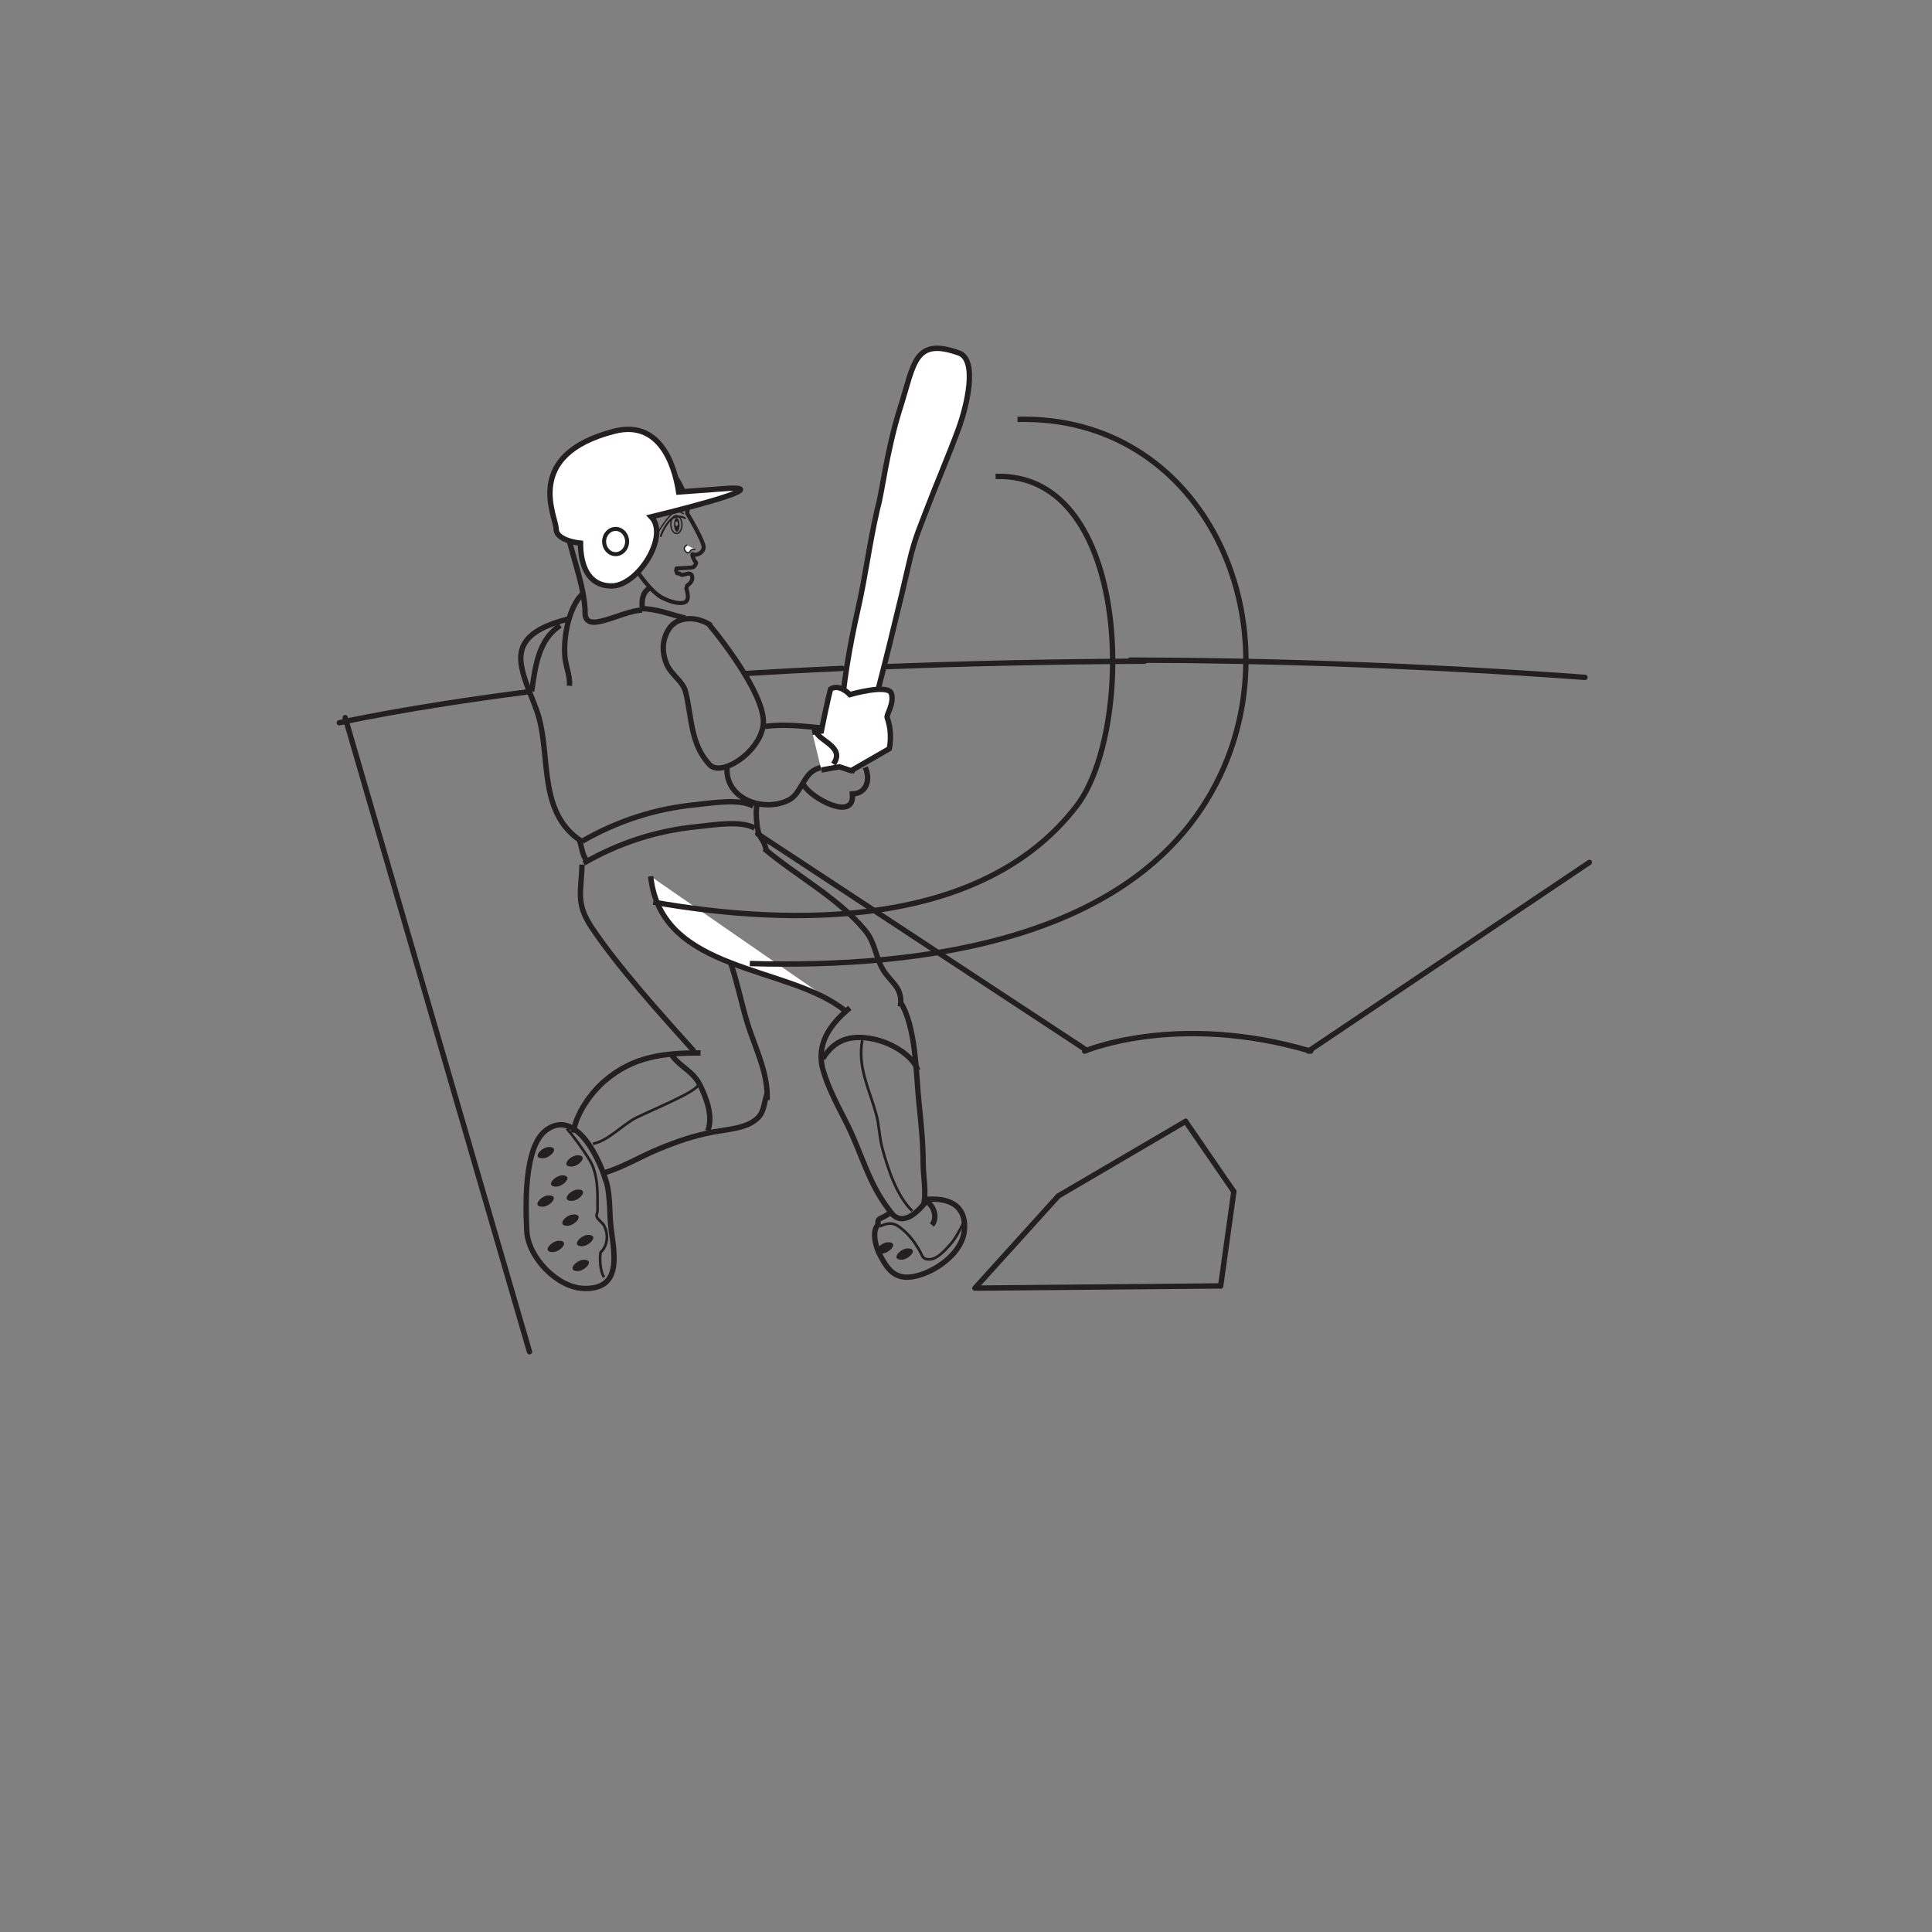 <?xml version="1.0" encoding="UTF-8"?>
<svg xmlns="http://www.w3.org/2000/svg" xmlns:xlink="http://www.w3.org/1999/xlink" width="360pt" height="360pt" viewBox="0 0 360 360" version="1.1">
<rect x="0" y="0" width="360" height="360" fill="#808080" stroke="none"/>
<g id="surface1">
<path style="fill:none;stroke-width:1;stroke-linecap:butt;stroke-linejoin:miter;stroke:rgb(13.73%,12.16%,12.549%);stroke-opacity:1;stroke-miterlimit:4;" d="M 0.002 0 C -0.107 -4.937 -1.248 -7.137 1.752 -11.644 C 6.764 -19.168 14.881 -28.113 20.881 -34.797 " transform="matrix(1,0,0,-1,108.451,161.098)"/>
<path style="fill:none;stroke-width:1;stroke-linecap:butt;stroke-linejoin:miter;stroke:rgb(13.73%,12.16%,12.549%);stroke-opacity:1;stroke-miterlimit:4;" d="M -0.001 0 C 3.312 -4.586 4.312 -12.352 6.151 -17.801 C 7.628 -22.195 9.726 -26.465 9.53 -31.187 " transform="matrix(1,0,0,-1,133.419,173.785)"/>
<path style="fill:none;stroke-width:1;stroke-linecap:butt;stroke-linejoin:miter;stroke:rgb(13.73%,12.16%,12.549%);stroke-opacity:1;stroke-miterlimit:4;" d="M -0.002 -0 C -7.002 0.008 -12.572 -0.676 -17.85 -5.199 C -20.479 -7.457 -23.193 -11.297 -23.721 -14.844 " transform="matrix(1,0,0,-1,130.541,196.199)"/>
<path style="fill:none;stroke-width:1;stroke-linecap:butt;stroke-linejoin:miter;stroke:rgb(13.73%,12.16%,12.549%);stroke-opacity:1;stroke-miterlimit:4;" d="M 0.002 0.001 C 3.396 0.919 7.146 3.188 10.459 4.536 C 13.799 5.899 16.725 6.923 20.436 7.642 C 23.326 8.196 27.014 8.325 28.959 10.431 C 30.088 11.653 30.025 13.524 30.564 14.825 " transform="matrix(1,0,0,-1,112.385,218.591)"/>
<path style="fill:none;stroke-width:1;stroke-linecap:butt;stroke-linejoin:miter;stroke:rgb(13.73%,12.16%,12.549%);stroke-opacity:1;stroke-miterlimit:4;" d="M 0 -0 C -0.867 3.414 -5.422 13.789 -11.164 9.441 C -15.23 6.363 -14.965 -4.418 -14.711 -9.355 C -14.465 -14.141 -9.109 -19.836 -4.121 -20.012 C 2.973 -20.262 1.652 -13.805 1.023 -9.109 C 0.566 -5.695 1.027 -1.688 -0.488 1.48 " transform="matrix(1,0,0,-1,112.875,220.07)"/>
<path style="fill-rule:nonzero;fill:rgb(100%,100%,100%);fill-opacity:1;stroke-width:1;stroke-linecap:butt;stroke-linejoin:miter;stroke:rgb(13.73%,12.16%,12.549%);stroke-opacity:1;stroke-miterlimit:4;" d="M -0.001 -0.001 C 1.945 -18.188 25.749 -16.427 36.312 -25.11 " transform="matrix(1,0,0,-1,121.243,163.292)"/>
<path style="fill:none;stroke-width:1;stroke-linecap:butt;stroke-linejoin:miter;stroke:rgb(13.73%,12.16%,12.549%);stroke-opacity:1;stroke-miterlimit:4;" d="M -0.002 0.001 C 6.076 -5.147 13.787 -9.151 18.834 -15.299 C 20.658 -17.518 20.689 -20.139 22.064 -22.463 C 23.557 -24.999 25.889 -25.811 25.342 -29.405 " transform="matrix(1,0,0,-1,142.424,158.146)"/>
<path style="fill:none;stroke-width:1;stroke-linecap:butt;stroke-linejoin:miter;stroke:rgb(13.73%,12.16%,12.549%);stroke-opacity:1;stroke-miterlimit:4;" d="M 0 -0.001 C -3.589 -2.985 -6.39 -6.688 -4.964 -11.642 C -4.093 -14.669 -2.457 -17.845 -0.984 -20.696 C 2.43 -27.313 3.332 -32.813 7.997 -38.513 " transform="matrix(1,0,0,-1,158.347,187.808)"/>
<path style="fill:none;stroke-width:1;stroke-linecap:butt;stroke-linejoin:miter;stroke:rgb(13.73%,12.16%,12.549%);stroke-opacity:1;stroke-miterlimit:4;" d="M 0.001 -0 C 2.994 -4.566 2.97 -13.613 3.517 -18.848 C 3.919 -22.703 4.283 -26.266 4.302 -30.223 C 4.318 -32.594 4.951 -35.789 4.353 -37.977 " transform="matrix(1,0,0,-1,167.717,186.629)"/>
<path style="fill:none;stroke-width:1;stroke-linecap:butt;stroke-linejoin:miter;stroke:rgb(13.73%,12.16%,12.549%);stroke-opacity:1;stroke-miterlimit:4;" d="M 0.001 0.001 C -2.39 1.673 -6.069 1.864 -7.73 -0.519 C -9.147 -2.565 -9.175 -5.101 -8.183 -7.331 C -7.339 -9.222 -5.218 -10.413 -4.733 -12.312 C -3.519 -17.062 -3.874 -22.112 -0.214 -25.964 C 1.927 -28.214 8.829 -23.847 9.72 -18.792 C 10.595 -13.823 2.649 -3.429 -0.409 0.27 " transform="matrix(1,0,0,-1,132.464,116.544)"/>
<path style="fill:none;stroke-width:1;stroke-linecap:butt;stroke-linejoin:miter;stroke:rgb(13.73%,12.16%,12.549%);stroke-opacity:1;stroke-miterlimit:4;" d="M -0.001 -0.001 C -2.49 -1.396 -1.048 -2.47 -3.681 -3.271 C -6.458 -4.123 -6.724 -7.962 -9.165 -9.177 C -13.822 -11.494 -20.919 -9.005 -20.646 -3.205 " transform="matrix(1,0,0,-1,156.111,139.917)"/>
<path style="fill:none;stroke-width:1;stroke-linecap:butt;stroke-linejoin:miter;stroke:rgb(13.73%,12.16%,12.549%);stroke-opacity:1;stroke-miterlimit:4;" d="M -0.001 0.001 C 5.898 0.758 11.605 -0.816 18.261 -0.816 " transform="matrix(1,0,0,-1,142.551,135.352)"/>
<path style="fill:none;stroke-width:1;stroke-linecap:butt;stroke-linejoin:miter;stroke:rgb(13.73%,12.16%,12.549%);stroke-opacity:1;stroke-miterlimit:4;" d="M -0 0 C -0.415 -1.129 -0.024 -4.379 0.238 -5.191 C 0.73 -6.711 1.277 -6.395 1.726 -8.723 " transform="matrix(1,0,0,-1,141.098,149.934)"/>
<path style="fill:none;stroke-width:1;stroke-linecap:butt;stroke-linejoin:miter;stroke:rgb(13.73%,12.16%,12.549%);stroke-opacity:1;stroke-miterlimit:4;" d="M 0.001 -0.001 C 6.575 3.78 13.586 6.069 21.247 6.815 C 24.141 7.097 29.258 8.011 31.891 6.542 " transform="matrix(1,0,0,-1,108.749,160.839)"/>
<path style="fill:none;stroke-width:1;stroke-linecap:butt;stroke-linejoin:miter;stroke:rgb(13.73%,12.16%,12.549%);stroke-opacity:1;stroke-miterlimit:4;" d="M 0.001 0.002 C 0.462 -1.162 0.517 -2.826 1.365 -3.814 " transform="matrix(1,0,0,-1,107.932,156.478)"/>
<path style="fill:none;stroke-width:1;stroke-linecap:butt;stroke-linejoin:miter;stroke:rgb(13.73%,12.16%,12.549%);stroke-opacity:1;stroke-miterlimit:4;" d="M -0.001 0.001 C 6.577 3.782 13.585 6.071 21.245 6.817 C 24.143 7.098 29.26 8.012 31.893 6.543 " transform="matrix(1,0,0,-1,108.478,156.75)"/>
<path style="fill:none;stroke-width:1;stroke-linecap:butt;stroke-linejoin:miter;stroke:rgb(13.73%,12.16%,12.549%);stroke-opacity:1;stroke-miterlimit:4;" d="M -0.001 0.001 C -8.02 5.215 -5.755 15.317 -7.95 23.157 C -8.845 26.34 -11.173 30.481 -11.294 33.903 C -11.466 38.586 -6.536 40.368 -2.142 41.501 " transform="matrix(1,0,0,-1,108.341,156.75)"/>
<path style="fill:none;stroke-width:1;stroke-linecap:butt;stroke-linejoin:miter;stroke:rgb(13.73%,12.16%,12.549%);stroke-opacity:1;stroke-miterlimit:4;" d="M 0.001 -0.001 C 2.021 -0.915 0.626 -6.466 0.001 -7.564 " transform="matrix(1,0,0,-1,158.667,136.374)"/>
<path style=" stroke:none;fill-rule:nonzero;fill:rgb(13.73%,12.16%,12.549%);fill-opacity:1;" d="M 107.637 236.848 C 109.023 236.848 110.914 234.742 108.777 234.742 C 107.391 234.742 105.496 236.848 107.637 236.848 "/>
<path style=" stroke:none;fill-rule:nonzero;fill:rgb(13.73%,12.16%,12.549%);fill-opacity:1;" d="M 103 233.309 C 104.391 233.309 106.281 231.199 104.145 231.199 C 102.754 231.199 100.863 233.309 103 233.309 "/>
<path style=" stroke:none;fill-rule:nonzero;fill:rgb(13.73%,12.16%,12.549%);fill-opacity:1;" d="M 108.453 232.215 C 109.84 232.215 111.734 230.105 109.594 230.105 C 108.207 230.105 106.316 232.215 108.453 232.215 "/>
<path style=" stroke:none;fill-rule:nonzero;fill:rgb(13.73%,12.16%,12.549%);fill-opacity:1;" d="M 105.727 228.402 C 107.117 228.402 109.008 226.293 106.871 226.293 C 105.48 226.293 103.59 228.402 105.727 228.402 "/>
<path style=" stroke:none;fill-rule:nonzero;fill:rgb(13.73%,12.16%,12.549%);fill-opacity:1;" d="M 101.094 224.855 C 102.48 224.855 104.375 222.746 102.234 222.746 C 100.848 222.746 98.957 224.855 101.094 224.855 "/>
<path style=" stroke:none;fill-rule:nonzero;fill:rgb(13.73%,12.16%,12.549%);fill-opacity:1;" d="M 106.543 223.766 C 107.934 223.766 109.824 221.656 107.688 221.656 C 106.301 221.656 104.406 223.766 106.543 223.766 "/>
<path style=" stroke:none;fill-rule:nonzero;fill:rgb(13.73%,12.16%,12.549%);fill-opacity:1;" d="M 103.629 221.113 C 105.02 221.113 106.91 219.008 104.773 219.008 C 103.383 219.008 101.492 221.113 103.629 221.113 "/>
<path style=" stroke:none;fill-rule:nonzero;fill:rgb(13.73%,12.16%,12.549%);fill-opacity:1;" d="M 101.145 215.836 C 102.531 215.836 104.426 213.727 102.289 213.727 C 100.898 213.727 99.008 215.836 101.145 215.836 "/>
<path style=" stroke:none;fill-rule:nonzero;fill:rgb(13.73%,12.16%,12.549%);fill-opacity:1;" d="M 106.484 217.375 C 107.875 217.375 109.766 215.266 107.629 215.266 C 106.242 215.266 104.348 217.375 106.484 217.375 "/>
<path style="fill:none;stroke-width:0.5;stroke-linecap:butt;stroke-linejoin:miter;stroke:rgb(13.73%,12.16%,12.549%);stroke-opacity:1;stroke-miterlimit:4;" d="M 0.001 0 C 1.595 -1.828 2.86 -3.66 4.192 -5.758 C 5.45 -7.734 5.731 -10.395 5.724 -12.922 C 5.724 -13.707 5.728 -14.484 5.724 -15.266 C 5.724 -15.621 5.462 -16.035 5.575 -16.391 C 5.774 -17.004 6.638 -17.48 6.954 -18.082 C 7.841 -19.77 7.571 -21.883 6.294 -23.059 C 6.087 -24.258 6.22 -26.691 6.95 -27.668 " transform="matrix(1,0,0,-1,105.616,210.309)"/>
<path style="fill-rule:nonzero;fill:rgb(100%,100%,100%);fill-opacity:1;stroke-width:1;stroke-linecap:butt;stroke-linejoin:miter;stroke:rgb(13.73%,12.16%,12.549%);stroke-opacity:1;stroke-miterlimit:4;" d="M -0.001 -0.001 C 1.323 3.553 6.569 25.452 7.549 29.85 C 8.538 34.249 9.885 37.155 10.764 39.526 C 11.967 42.76 15.096 50.186 16.713 54.616 C 18.327 59.049 20.221 67.276 16.885 68.666 C 8.44 71.729 8.467 66.78 5.862 58.573 C 3.256 50.366 2.471 42.565 1.604 39.741 C -0.021 32.604 -0.533 27.577 -2.091 20.709 C -3.646 13.838 -4.802 6.932 -5.306 -0.08 " transform="matrix(1,0,0,-1,161.904,134.483)"/>
<path style="fill:none;stroke-width:1;stroke-linecap:butt;stroke-linejoin:miter;stroke:rgb(13.73%,12.16%,12.549%);stroke-opacity:1;stroke-miterlimit:4;" d="M 0.002 -0 C 2.166 3.473 5.068 4.52 9.357 3.66 C 12.419 3.051 16.533 0.906 17.724 -2.152 " transform="matrix(1,0,0,-1,153.311,197.254)"/>
<path style="fill:none;stroke-width:1;stroke-linecap:butt;stroke-linejoin:miter;stroke:rgb(13.73%,12.16%,12.549%);stroke-opacity:1;stroke-miterlimit:4;" d="M -0.001 0.001 C 1.785 -2.468 4.046 -2.925 5.449 -5.886 C 6.437 -7.968 7.835 -11.374 6.785 -14.175 " transform="matrix(1,0,0,-1,125.106,196.544)"/>
<path style="fill:none;stroke-width:0.5;stroke-linecap:butt;stroke-linejoin:miter;stroke:rgb(13.73%,12.16%,12.549%);stroke-opacity:1;stroke-miterlimit:4;" d="M 0.001 -0.001 C 2.888 0.558 5.529 3.585 8.091 4.866 C 10.818 6.229 19.005 9.565 19.541 10.862 " transform="matrix(1,0,0,-1,110.471,213.132)"/>
<path style="fill:none;stroke-width:1;stroke-linecap:butt;stroke-linejoin:miter;stroke:rgb(13.73%,12.16%,12.549%);stroke-opacity:1;stroke-miterlimit:4;" d="M 0 -0 C -1.41 -0.578 -1.214 -3.367 -0.093 -5.641 C 1.696 -9.266 3.457 -10.809 7.543 -9.523 C 10.782 -8.512 15.454 -5.316 15.747 -1.02 C 15.911 1.391 15.106 5.039 8.579 4.531 " transform="matrix(1,0,0,-1,163.972,228.023)"/>
<path style="fill:none;stroke-width:0.5;stroke-linecap:butt;stroke-linejoin:miter;stroke:rgb(13.73%,12.16%,12.549%);stroke-opacity:1;stroke-miterlimit:4;" d="M -0.001 -0.001 C -0.591 -1.208 -1.447 -2.853 -2.388 -3.884 C -3.4 -4.985 -5.013 -6.954 -6.728 -6.622 C -7.318 -6.509 -7.517 -6.216 -7.751 -5.708 C -8.084 -4.997 -8.513 -4.306 -8.955 -3.657 C -9.814 -2.396 -10.873 -1.271 -12.146 -0.423 C -13.517 0.483 -14.849 -0.231 -15.49 -0.493 " transform="matrix(1,0,0,-1,179.447,228.011)"/>
<path style="fill:none;stroke-width:1;stroke-linecap:butt;stroke-linejoin:miter;stroke:rgb(13.73%,12.16%,12.549%);stroke-opacity:1;stroke-miterlimit:4;" d="M -0 -0.001 C -1.887 -1.599 -2.649 -0.708 -2.278 -2.724 " transform="matrix(1,0,0,-1,165.965,225.874)"/>
<path style="fill:none;stroke-width:1;stroke-linecap:butt;stroke-linejoin:miter;stroke:rgb(13.73%,12.16%,12.549%);stroke-opacity:1;stroke-miterlimit:4;" d="M -0.001 -0 C 2.331 -2.52 5.179 0.711 6.507 2.402 " transform="matrix(1,0,0,-1,166.165,226.148)"/>
<path style=" stroke:none;fill-rule:nonzero;fill:rgb(13.73%,12.16%,12.549%);fill-opacity:1;" d="M 164.332 233.578 C 165.719 233.578 167.609 231.473 165.473 231.473 C 164.086 231.473 162.191 233.578 164.332 233.578 "/>
<path style=" stroke:none;fill-rule:nonzero;fill:rgb(13.73%,12.16%,12.549%);fill-opacity:1;" d="M 167.992 234.73 C 169.383 234.73 171.273 232.625 169.137 232.625 C 167.75 232.625 165.855 234.73 167.992 234.73 "/>
<path style="fill:none;stroke-width:1;stroke-linecap:butt;stroke-linejoin:miter;stroke:rgb(13.73%,12.16%,12.549%);stroke-opacity:1;stroke-miterlimit:4;" d="M 0.002 0.002 C 1.361 -0.908 2.053 -3.068 0.963 -4.397 " transform="matrix(1,0,0,-1,172.69,223.861)"/>
<path style="fill:none;stroke-width:0.5;stroke-linecap:butt;stroke-linejoin:miter;stroke:rgb(13.73%,12.16%,12.549%);stroke-opacity:1;stroke-miterlimit:4;" d="M -0.001 0 C -0.895 -4.98 1.304 -9.07 2.578 -13.668 C 3.167 -15.773 3.171 -18.012 3.738 -20.102 C 4.742 -23.812 6.449 -29.09 9.328 -31.785 " transform="matrix(1,0,0,-1,160.665,193.852)"/>
<path style="fill:none;stroke-width:1;stroke-linecap:butt;stroke-linejoin:miter;stroke:rgb(13.73%,12.16%,12.549%);stroke-opacity:1;stroke-miterlimit:4;" d="M -0.001 -0.001 C 0.144 1.663 -0.626 3.483 -0.817 5.077 C -1.227 8.483 -0.293 14.542 2.453 17.171 " transform="matrix(1,0,0,-1,106.118,127.788)"/>
<path style="fill:none;stroke-width:1;stroke-linecap:butt;stroke-linejoin:miter;stroke:rgb(13.73%,12.16%,12.549%);stroke-opacity:1;stroke-miterlimit:4;" d="M 0.001 -0.001 C 0.923 -3.79 2.864 -9.145 2.864 -13.219 C 2.864 -17.309 9.661 -12.758 13.497 -12.676 " transform="matrix(1,0,0,-1,106.159,101.007)"/>
<path style="fill:none;stroke-width:1;stroke-linecap:butt;stroke-linejoin:miter;stroke:rgb(13.73%,12.16%,12.549%);stroke-opacity:1;stroke-miterlimit:4;" d="M 0.002 0.001 C -1.818 1.798 -1.658 5.142 1.576 4.438 C 2.174 2.384 1.436 0.454 -0.818 0.407 " transform="matrix(1,0,0,-1,113.385,104.278)"/>
<path style="fill:none;stroke-width:1;stroke-linecap:butt;stroke-linejoin:miter;stroke:rgb(13.73%,12.16%,12.549%);stroke-opacity:1;stroke-miterlimit:4;" d="M 0.001 0.001 C -2.777 0.665 -5.3 1.77 -8.316 1.77 " transform="matrix(1,0,0,-1,127.695,115.18)"/>
<path style="fill:none;stroke-width:1;stroke-linecap:butt;stroke-linejoin:miter;stroke:rgb(13.73%,12.16%,12.549%);stroke-opacity:1;stroke-miterlimit:4;" d="M 0 0.002 C 0.672 4.595 1.215 9.591 5.316 12.267 " transform="matrix(1,0,0,-1,99.074,128.81)"/>
<path style="fill-rule:nonzero;fill:rgb(100%,100%,100%);fill-opacity:1;stroke-width:0.75;stroke-linecap:round;stroke-linejoin:round;stroke:rgb(13.73%,12.16%,12.549%);stroke-opacity:1;stroke-miterlimit:4;" d="M 0 -0 C 0 -0 -2.738 -0.734 -3.406 -0.66 C -4.082 -0.59 -5.425 -1.922 -4.839 -3.898 C -4.257 -5.871 -3.597 -8.828 -4.332 -9.859 C -5.07 -10.891 -10.308 -15.043 -9.98 -16.23 C -9.96 -16.309 -9.964 -16.355 -9.996 -16.379 " transform="matrix(1,0,0,-1,123.367,87.633)"/>
<path style="fill-rule:nonzero;fill:rgb(100%,100%,100%);fill-opacity:1;stroke-width:0.75;stroke-linecap:round;stroke-linejoin:round;stroke:rgb(13.73%,12.16%,12.549%);stroke-opacity:1;stroke-miterlimit:4;" d="M 0 -0.001 C 0 -0.001 -1.105 3.363 -2.539 2.179 C -3.976 0.996 -2.347 -4.704 -0.644 -5.075 C 1.051 -5.442 0.926 -3.59 0.926 -3.59 " transform="matrix(1,0,0,-1,117.425,99.499)"/>
<path style="fill:none;stroke-width:0.25;stroke-linecap:round;stroke-linejoin:round;stroke:rgb(13.73%,12.16%,12.549%);stroke-opacity:1;stroke-miterlimit:4;" d="M -0.001 0.001 C -0.024 0.149 0.187 1.11 0.753 0.384 C 1.315 -0.339 2.327 -3.312 2.327 -3.312 " transform="matrix(1,0,0,-1,115.192,99.317)"/>
<path style="fill:none;stroke-width:0.25;stroke-linecap:round;stroke-linejoin:round;stroke:rgb(13.73%,12.16%,12.549%);stroke-opacity:1;stroke-miterlimit:4;" d="M -0 0 C -0 0 -1.258 -0.949 -0.516 -1.777 " transform="matrix(1,0,0,-1,116.633,100.559)"/>
<path style="fill-rule:nonzero;fill:rgb(100%,100%,100%);fill-opacity:1;stroke-width:0.25;stroke-linecap:round;stroke-linejoin:round;stroke:rgb(13.73%,12.16%,12.549%);stroke-opacity:1;stroke-miterlimit:4;" d="M -0.001 -0.001 C -0.001 -0.001 -0.72 -0.423 -0.372 -0.97 C -0.028 -1.521 0.452 -1.568 0.632 -1.138 C 0.812 -0.712 1.515 -0.783 1.515 -0.783 " transform="matrix(1,0,0,-1,127.97,101.573)"/>
<path style="fill:none;stroke-width:0.5;stroke-linecap:round;stroke-linejoin:round;stroke:rgb(13.73%,12.16%,12.549%);stroke-opacity:1;stroke-miterlimit:4;" d="M 0 0.002 C 0 0.002 0.793 1.068 0.215 1.338 C -0.367 1.607 -4.41 1.361 -4.664 0.627 C -4.918 -0.107 -5.21 -0.619 -4.914 -0.869 C -4.621 -1.115 -2.906 0.275 -1.722 0.162 C -0.543 0.045 0 0.002 0 0.002 Z M 0 0.002 " transform="matrix(1,0,0,-1,127.16,94.6)"/>
<path style="fill:none;stroke-width:0.75;stroke-linecap:round;stroke-linejoin:round;stroke:rgb(13.73%,12.16%,12.549%);stroke-opacity:1;stroke-miterlimit:4;" d="M -0 -0.001 C 0.035 -0.036 0.066 -0.071 0.098 -0.11 C 0.812 -0.977 2.352 -4.485 2.32 -5.251 C 2.297 -6.004 2.105 -6.739 2.105 -6.739 C 2.105 -6.739 5.426 -12.227 5.191 -13.262 C 4.961 -14.301 3.707 -14.68 3.246 -14.407 C 2.793 -14.129 3.43 -15.645 3.676 -15.821 C 3.93 -15.993 3.711 -16.293 3.457 -16.653 C 3.203 -17.004 1.656 -16.918 0.137 -17.036 " transform="matrix(1,0,0,-1,125.922,88.878)"/>
<path style="fill:none;stroke-width:0.75;stroke-linecap:round;stroke-linejoin:round;stroke:rgb(13.73%,12.16%,12.549%);stroke-opacity:1;stroke-miterlimit:4;" d="M -0 0.001 C 0.082 0.04 1.617 -0.437 2.383 -1.233 " transform="matrix(1,0,0,-1,123.539,87.645)"/>
<path style="fill:none;stroke-width:0.75;stroke-linecap:round;stroke-linejoin:round;stroke:rgb(13.73%,12.16%,12.549%);stroke-opacity:1;stroke-miterlimit:4;" d="M 0.001 0.001 C 0.138 -0.452 0.06 -0.596 0.486 -0.612 C 0.947 -0.631 0.771 -0.916 1.228 -0.85 C 1.572 -0.799 2.173 -0.553 2.505 -0.62 C 3.048 -0.725 3.08 -1.397 2.955 -1.823 C 2.763 -2.444 2.064 -2.827 2.064 -2.827 L 1.9 -3.401 C 1.9 -3.401 2.474 -4.92 2.005 -5.651 C 1.537 -6.381 -0.28 -6.264 -2.502 -5.163 C -4.795 -4.038 -7.553 0.251 -7.553 0.251 " transform="matrix(1,0,0,-1,125.983,106.263)"/>
<path style="fill-rule:nonzero;fill:rgb(100%,100%,100%);fill-opacity:1;stroke-width:1;stroke-linecap:butt;stroke-linejoin:miter;stroke:rgb(13.73%,12.16%,12.549%);stroke-opacity:1;stroke-miterlimit:4;" d="M 0.001 0.001 C -0.433 2.864 -2.511 13.774 -12.019 11.321 C -29.186 6.887 -22.819 -4.624 -22.819 -6.874 C -22.819 -9.124 -18.28 -9.531 -18.28 -9.531 C -18.28 -13.136 -17.179 -17.484 -12.499 -17.507 C -7.616 -17.535 -1.683 -8.175 -5.104 -4.624 C -5.104 -4.624 18.661 1.098 9.372 0.692 Z M 0.001 0.001 " transform="matrix(1,0,0,-1,126.452,91.68)"/>
<path style="fill:none;stroke-width:1;stroke-linecap:butt;stroke-linejoin:miter;stroke:rgb(13.73%,12.16%,12.549%);stroke-opacity:1;stroke-miterlimit:4;" d="M 0 -0 C -1.266 -0.774 -1.426 -2.098 -1.359 -3.543 " transform="matrix(1,0,0,-1,121.016,109.593)"/>
<path style="fill:none;stroke-width:0.75;stroke-linecap:round;stroke-linejoin:round;stroke:rgb(13.73%,12.16%,12.549%);stroke-opacity:1;stroke-miterlimit:4;" d="M -0.001 -0.001 C -0.001 -1.298 -0.961 -2.353 -2.145 -2.353 C -3.333 -2.353 -4.293 -1.298 -4.293 -0.001 C -4.293 1.299 -3.333 2.35 -2.145 2.35 C -0.961 2.35 -0.001 1.299 -0.001 -0.001 Z M -0.001 -0.001 " transform="matrix(1,0,0,-1,116.86,100.905)"/>
<path style="fill:none;stroke-width:1;stroke-linecap:round;stroke-linejoin:round;stroke:rgb(13.73%,12.16%,12.549%);stroke-opacity:1;stroke-miterlimit:4;" d="M 0.001 0.002 C 25.77 -0.053 54.161 -0.971 84.739 -3.217 " transform="matrix(1,0,0,-1,210.593,123.001)"/>
<path style="fill:none;stroke-width:1;stroke-linecap:round;stroke-linejoin:round;stroke:rgb(13.73%,12.16%,12.549%);stroke-opacity:1;stroke-miterlimit:4;" d="M 0.001 -0.001 C 14.939 0.577 31.111 0.956 48.4 1.022 " transform="matrix(1,0,0,-1,164.897,124.23)"/>
<path style="fill:none;stroke-width:1;stroke-linecap:round;stroke-linejoin:round;stroke:rgb(13.73%,12.16%,12.549%);stroke-opacity:1;stroke-miterlimit:4;" d="M -0 -0 C 5.82 0.352 11.887 0.676 18.195 0.961 " transform="matrix(1,0,0,-1,138.734,125.504)"/>
<path style="fill:none;stroke-width:1;stroke-linecap:round;stroke-linejoin:round;stroke:rgb(13.73%,12.16%,12.549%);stroke-opacity:1;stroke-miterlimit:4;" d="M -0.001 -0 C -0.001 -0 12.425 2.839 34.921 5.722 " transform="matrix(1,0,0,-1,63.231,134.671)"/>
<path style="fill:none;stroke-width:1;stroke-linecap:round;stroke-linejoin:round;stroke:rgb(13.73%,12.16%,12.549%);stroke-opacity:1;stroke-miterlimit:4;" d="M -0.001 -0.002 L 15.538 17.174 " transform="matrix(1,0,0,-1,181.665,240.022)"/>
<path style="fill:none;stroke-width:1;stroke-linecap:round;stroke-linejoin:round;stroke:rgb(13.73%,12.16%,12.549%);stroke-opacity:1;stroke-miterlimit:4;" d="M 0.001 0.002 L 23.716 13.9 " transform="matrix(1,0,0,-1,197.202,222.85)"/>
<path style="fill:none;stroke-width:1;stroke-linecap:round;stroke-linejoin:round;stroke:rgb(13.73%,12.16%,12.549%);stroke-opacity:1;stroke-miterlimit:4;" d="M -0.002 -0.002 L 8.994 -13.084 " transform="matrix(1,0,0,-1,220.916,208.947)"/>
<path style="fill:none;stroke-width:1;stroke-linecap:round;stroke-linejoin:round;stroke:rgb(13.73%,12.16%,12.549%);stroke-opacity:1;stroke-miterlimit:4;" d="M -0.001 0 L -2.454 -17.582 " transform="matrix(1,0,0,-1,229.911,222.031)"/>
<path style="fill:none;stroke-width:1;stroke-linecap:round;stroke-linejoin:round;stroke:rgb(13.73%,12.16%,12.549%);stroke-opacity:1;stroke-miterlimit:4;" d="M -0.001 -0.001 L -45.384 -0.407 " transform="matrix(1,0,0,-1,227.458,239.612)"/>
<path style="fill:none;stroke-width:1;stroke-linecap:round;stroke-linejoin:round;stroke:rgb(13.73%,12.16%,12.549%);stroke-opacity:1;stroke-miterlimit:4;" d="M 0.001 0.001 C 0.001 0.001 17.173 7.36 42.114 0.001 " transform="matrix(1,0,0,-1,202.108,195.864)"/>
<path style="fill:none;stroke-width:1;stroke-linecap:round;stroke-linejoin:round;stroke:rgb(13.73%,12.16%,12.549%);stroke-opacity:1;stroke-miterlimit:4;" d="M 0 0.001 L 52.336 35.161 " transform="matrix(1,0,0,-1,243.812,195.864)"/>
<path style="fill:none;stroke-width:1;stroke-linecap:round;stroke-linejoin:round;stroke:rgb(13.73%,12.16%,12.549%);stroke-opacity:1;stroke-miterlimit:4;" d="M 0.001 -0.002 L -60.921 40.068 " transform="matrix(1,0,0,-1,202.108,195.455)"/>
<path style="fill:none;stroke-width:1;stroke-linecap:round;stroke-linejoin:round;stroke:rgb(13.73%,12.16%,12.549%);stroke-opacity:1;stroke-miterlimit:4;" d="M -0.001 -0 L -34.345 118.164 " transform="matrix(1,0,0,-1,98.665,251.879)"/>
<path style="fill-rule:nonzero;fill:rgb(100%,100%,100%);fill-opacity:1;stroke-width:1;stroke-linecap:butt;stroke-linejoin:miter;stroke:rgb(13.73%,12.16%,12.549%);stroke-opacity:1;stroke-miterlimit:4;" d="M 0 0.001 C 1.969 0.349 3.36 0.599 3.36 0.599 L 5.536 -0.128 L 12.653 3.97 C 12.653 3.97 13.336 6.794 12.254 9.755 C 12.051 10.298 13.594 12.302 13.055 14.224 C 12.516 16.149 5.309 14.052 5.309 14.052 C 5.309 14.052 3.372 16.153 1.715 15.083 C 1.067 12.696 -0.003 7.298 -0.003 7.298 C -0.007 7.298 -0.683 7.157 -1.71 7.024 " transform="matrix(1,0,0,-1,153.054,143.481)"/>
<path style="fill:none;stroke-width:1;stroke-linecap:butt;stroke-linejoin:miter;stroke:rgb(13.73%,12.16%,12.549%);stroke-opacity:1;stroke-miterlimit:4;" d="M 0.001 -0.001 C 0.442 -1.775 5.587 -2.966 3.27 -6.134 " transform="matrix(1,0,0,-1,152.023,136.237)"/>
<path style="fill:none;stroke-width:0.35;stroke-linecap:round;stroke-linejoin:round;stroke:rgb(13.73%,12.16%,12.549%);stroke-opacity:1;stroke-miterlimit:4;" d="M -0.001 0.002 C -0.001 0.002 -0.818 0.623 -2.052 0.138 C -3.287 -0.346 -4.505 -3.084 -4.494 -3.331 " transform="matrix(1,0,0,-1,127.634,96.564)"/>
<path style="fill:none;stroke-width:0.25;stroke-linecap:round;stroke-linejoin:round;stroke:rgb(13.73%,12.16%,12.549%);stroke-opacity:1;stroke-miterlimit:4;" d="M 0.001 0.002 C 0.001 0.002 -1.022 0.865 -2.096 -0.014 C -3.167 -0.893 -4.686 -3.436 -4.686 -3.436 " transform="matrix(1,0,0,-1,127.323,95.721)"/>
<path style=" stroke:none;fill-rule:nonzero;fill:rgb(13.73%,12.16%,12.549%);fill-opacity:1;" d="M 126.082 98.031 C 125.945 98.035 125.832 97.844 125.828 97.602 C 125.82 97.359 125.918 97.164 126.062 97.16 C 126.191 97.156 126.316 97.344 126.324 97.59 C 126.328 97.828 126.219 98.027 126.082 98.031 M 126.082 96.504 C 125.797 96.512 125.582 97.094 125.602 97.805 C 125.621 98.52 125.871 99.09 126.152 99.086 C 126.441 99.074 126.648 98.492 126.629 97.773 C 126.605 97.066 126.363 96.496 126.082 96.504 "/>
<path style="fill:none;stroke-width:0.25;stroke-linecap:butt;stroke-linejoin:miter;stroke:rgb(13.73%,12.16%,12.549%);stroke-opacity:1;stroke-miterlimit:4;" d="M 0.001 -0 C 0.032 -0.922 -0.41 -1.684 -0.984 -1.703 C -1.558 -1.719 -2.046 -0.984 -2.074 -0.063 C -2.105 0.859 -1.656 1.625 -1.085 1.641 C -0.515 1.66 -0.027 0.922 0.001 -0 Z M 0.001 -0 " transform="matrix(1,0,0,-1,127.074,97.711)"/>
<path style="fill:none;stroke-width:1;stroke-linecap:butt;stroke-linejoin:miter;stroke:rgb(13.73%,12.16%,12.549%);stroke-opacity:1;stroke-miterlimit:4;" d="M 0 -0 C 1.219 -2.391 9.563 -6.984 9.055 -1.695 C 11.746 -1.594 12.473 1.051 11.449 3.27 " transform="matrix(1,0,0,-1,149.773,146.254)"/>
<path style="fill:none;stroke-width:1;stroke-linecap:butt;stroke-linejoin:miter;stroke:rgb(13.73%,12.16%,12.549%);stroke-opacity:1;stroke-miterlimit:4;" d="M -0.001 -0.001 C 25.487 0.835 25.925 -47.228 15.132 -61.353 C -2.485 -84.403 -37.888 -83.88 -63.782 -79.321 " transform="matrix(1,0,0,-1,185.513,88.776)"/>
<path style="fill:none;stroke-width:1;stroke-linecap:butt;stroke-linejoin:miter;stroke:rgb(13.73%,12.16%,12.549%);stroke-opacity:1;stroke-miterlimit:4;" d="M -0 0.001 C 34.129 0.873 50.93 -36.17 38.43 -64.87 C 24.219 -97.487 -18.477 -102.28 -49.883 -101.397 " transform="matrix(1,0,0,-1,189.602,78.146)"/>
</g>
</svg>
